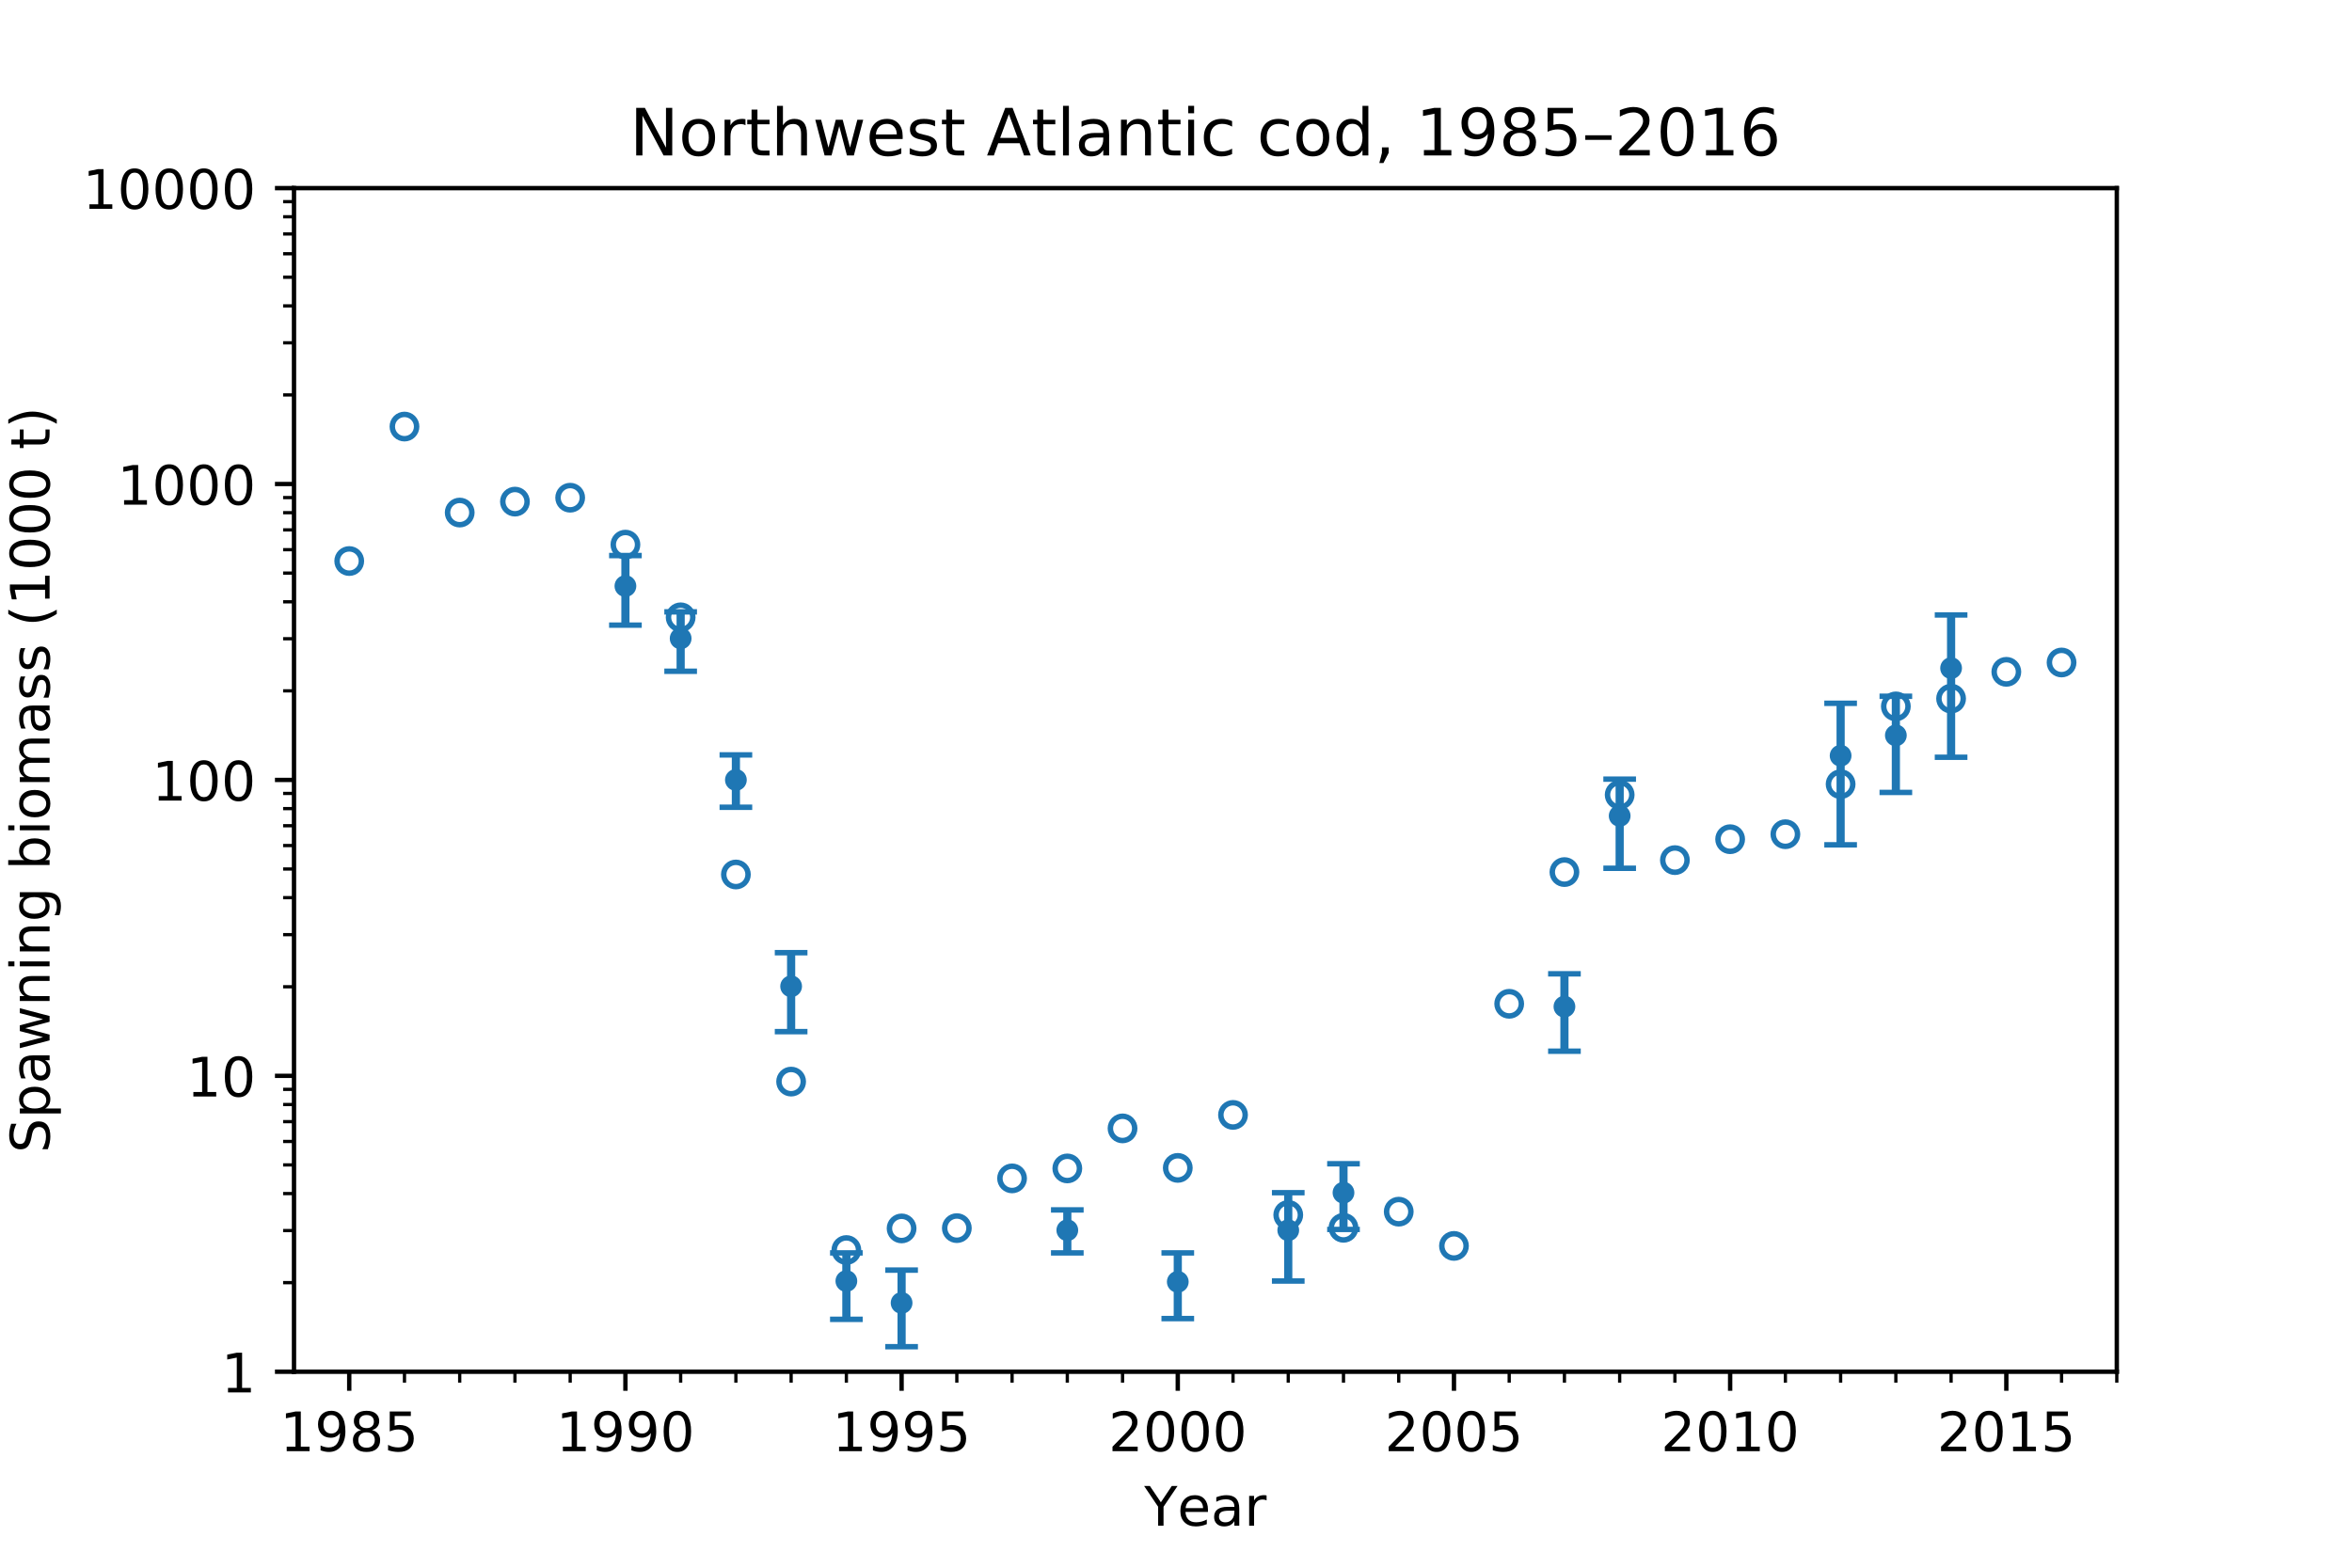 <svg height="288pt" stroke-linejoin="round" viewBox="0 0 432 288" width="432pt" xmlns="http://www.w3.org/2000/svg" xmlns:xlink="http://www.w3.org/1999/xlink"><defs stroke-linejoin="round"><clipPath id="a" stroke-linejoin="round"><path d="m54 34.56h334.8v217.44h-334.8z"/></clipPath><path id="b" d="m0 2.236c.593 0 1.162-.236 1.581-.655s.655-.988.655-1.581-.236-1.162-.655-1.581-.988-.655-1.581-.655-1.162.236-1.581.655-.655.988-.655 1.581.236 1.162.655 1.581.988.655 1.581.655z" stroke-linejoin="round"/><path id="c" d="m0 0v3.5" stroke="#000" stroke-linejoin="round" stroke-width=".8"/><path id="d" d="m12.406 8.297h16.109v55.625l-17.531-3.516v8.984l17.438 3.516h9.859v-64.609h16.109v-8.297h-41.984z" stroke-linejoin="round"/><path id="e" d="m10.984 1.516v8.984q3.719-1.766 7.516-2.688 3.812-.922 7.484-.922 9.766 0 14.906 6.562 5.156 6.562 5.891 19.953-2.828-4.203-7.188-6.453-4.344-2.25-9.609-2.25-10.938 0-17.312 6.609-6.375 6.625-6.375 18.109 0 11.219 6.641 18 6.641 6.797 17.672 6.797 12.656 0 19.312-9.703 6.672-9.688 6.672-28.141 0-17.234-8.188-27.516-8.172-10.281-21.984-10.281-3.719 0-7.531.734-3.797.734-7.906 2.203zm19.625 30.906q6.641 0 10.516 4.531 3.891 4.547 3.891 12.469 0 7.859-3.891 12.422-3.875 4.562-10.516 4.562-6.641 0-10.516-4.562-3.875-4.562-3.875-12.422 0-7.922 3.875-12.469 3.875-4.531 10.516-4.531z" stroke-linejoin="round"/><path id="f" d="m31.781 34.625q-7.031 0-11.062-3.766-4.016-3.766-4.016-10.344 0-6.594 4.016-10.359 4.031-3.766 11.062-3.766 7.031 0 11.078 3.781 4.062 3.797 4.062 10.344 0 6.578-4.031 10.344-4.016 3.766-11.109 3.766zm-9.859 4.188q-6.344 1.562-9.891 5.906-3.531 4.359-3.531 10.609 0 8.734 6.219 13.812 6.234 5.078 17.062 5.078 10.891 0 17.094-5.078 6.203-5.078 6.203-13.812 0-6.25-3.547-10.609-3.531-4.344-9.828-5.906 7.125-1.656 11.094-6.5 3.984-4.828 3.984-11.797 0-10.609-6.469-16.281-6.469-5.656-18.531-5.656-12.047 0-18.531 5.656-6.469 5.672-6.469 16.281 0 6.969 4 11.797 4.016 4.844 11.141 6.5zm-3.609 15.578q0-5.656 3.531-8.828 3.547-3.172 9.938-3.172 6.359 0 9.938 3.172 3.594 3.172 3.594 8.828 0 5.672-3.594 8.844-3.578 3.172-9.938 3.172-6.391 0-9.938-3.172-3.531-3.172-3.531-8.844z" stroke-linejoin="round"/><path id="g" d="m10.797 72.906h38.719v-8.312h-29.688v-17.859q2.141.734 4.281 1.094 2.156.359 4.312.359 12.203 0 19.328-6.688 7.141-6.688 7.141-18.109 0-11.766-7.328-18.297-7.328-6.516-20.656-6.516-4.594 0-9.359.781-4.75.781-9.828 2.344v9.922q4.391-2.391 9.078-3.562 4.688-1.172 9.906-1.172 8.453 0 13.375 4.438 4.938 4.438 4.938 12.062 0 7.609-4.938 12.047-4.922 4.453-13.375 4.453-3.953 0-7.891-.875-3.922-.875-8.016-2.734z" stroke-linejoin="round"/><path id="h" d="m31.781 66.406q-7.609 0-11.453-7.5-3.828-7.484-3.828-22.531 0-14.984 3.828-22.484 3.844-7.5 11.453-7.5 7.672 0 11.5 7.5 3.844 7.5 3.844 22.484 0 15.047-3.844 22.531-3.828 7.5-11.5 7.5zm0 7.812q12.266 0 18.734-9.703 6.469-9.688 6.469-28.141 0-18.406-6.469-28.109-6.469-9.688-18.734-9.688-12.25 0-18.719 9.688-6.469 9.703-6.469 28.109 0 18.453 6.469 28.141 6.469 9.703 18.719 9.703z" stroke-linejoin="round"/><path id="i" d="m19.188 8.297h34.422v-8.297h-46.281v8.297q5.609 5.812 15.297 15.594 9.703 9.797 12.188 12.641 4.734 5.312 6.609 9 1.891 3.688 1.891 7.25 0 5.812-4.078 9.469-4.078 3.672-10.625 3.672-4.641 0-9.797-1.609-5.141-1.609-11-4.891v9.969q5.953 2.391 11.125 3.609 5.188 1.219 9.484 1.219 11.328 0 18.062-5.672 6.734-5.656 6.734-15.125 0-4.5-1.688-8.531-1.672-4.016-6.125-9.484-1.219-1.422-7.766-8.188-6.531-6.766-18.453-18.922z" stroke-linejoin="round"/><path id="j" d="m0 0v2" stroke="#000" stroke-linejoin="round" stroke-width=".6"/><path id="k" d="m56.203 29.594v-4.391h-41.312q.594-9.281 5.594-14.141 5-4.859 13.938-4.859 5.172 0 10.031 1.266 4.859 1.266 9.656 3.812v-8.5q-4.844-2.047-9.922-3.125-5.078-1.078-10.297-1.078-13.094 0-20.734 7.609-7.641 7.625-7.641 20.625 0 13.422 7.25 21.297 7.25 7.891 19.562 7.891 11.031 0 17.453-7.109 6.422-7.094 6.422-19.297zm-8.984 2.641q-.094 7.359-4.125 11.75-4.031 4.406-10.672 4.406-7.516 0-12.031-4.25-4.516-4.25-5.203-11.969z" stroke-linejoin="round"/><path id="l" d="m34.281 27.484q-10.891 0-15.094-2.484-4.203-2.484-4.203-8.5 0-4.781 3.156-7.594 3.156-2.797 8.562-2.797 7.484 0 12 5.297 4.516 5.297 4.516 14.078v2zm17.922 3.719v-31.203h-8.984v8.297q-3.078-4.969-7.672-7.344-4.594-2.375-11.234-2.375-8.391 0-13.359 4.719-4.953 4.719-4.953 12.625 0 9.219 6.172 13.906 6.188 4.688 18.438 4.688h12.609v.891q0 6.203-4.078 9.594-4.078 3.391-11.453 3.391-4.688 0-9.141-1.125-4.438-1.125-8.531-3.375v8.312q4.922 1.906 9.562 2.844 4.641.953 9.031.953 11.875 0 17.734-6.156 5.859-6.141 5.859-18.641z" stroke-linejoin="round"/><path id="m" d="m41.109 46.297q-1.516.875-3.297 1.281-1.781.422-3.922.422-7.625 0-11.703-4.953-4.078-4.953-4.078-14.234v-28.812h-9.031v54.688h9.031v-8.5q2.844 4.984 7.375 7.391 4.547 2.422 11.047 2.422.922 0 2.047-.125 1.125-.109 2.484-.359z" stroke-linejoin="round"/><path id="n" d="m0 0h-3.5" stroke="#000" stroke-linejoin="round" stroke-width=".8"/><path id="o" d="m0 0h-2" stroke="#000" stroke-linejoin="round" stroke-width=".6"/><path id="p" d="m4.203 54.688h8.984l11.234-42.672 11.172 42.672h10.594l11.234-42.672 11.188 42.672h8.984l-14.312-54.688h-10.594l-11.766 44.828-11.812-44.828h-10.609z" stroke-linejoin="round"/><path id="q" d="m54.891 33.016v-33.016h-8.984v32.719q0 7.766-3.031 11.609-3.031 3.859-9.078 3.859-7.281 0-11.484-4.641-4.203-4.625-4.203-12.641v-30.906h-9.031v54.688h9.031v-8.5q3.234 4.938 7.594 7.375 4.375 2.438 10.094 2.438 9.422 0 14.25-5.828 4.844-5.828 4.844-17.156z" stroke-linejoin="round"/><path id="r" d="m9.422 54.688h8.984v-54.688h-8.984zm0 21.297h8.984v-11.391h-8.984z" stroke-linejoin="round"/><path id="s" d="m30.609 48.391q-7.219 0-11.422-5.641-4.203-5.641-4.203-15.453 0-9.812 4.172-15.453 4.188-5.641 11.453-5.641 7.188 0 11.375 5.656 4.203 5.672 4.203 15.438 0 9.719-4.203 15.406-4.188 5.688-11.375 5.688zm0 7.609q11.719 0 18.406-7.625 6.703-7.609 6.703-21.078 0-13.422-6.703-21.078-6.688-7.641-18.406-7.641-11.766 0-18.438 7.641-6.656 7.656-6.656 21.078 0 13.469 6.656 21.078 6.672 7.625 18.438 7.625z" stroke-linejoin="round"/><path id="t" d="m44.281 53.078v-8.5q-3.797 1.953-7.906 2.922-4.094.984-8.5.984-6.688 0-10.031-2.047-3.344-2.047-3.344-6.156 0-3.125 2.391-4.906 2.391-1.781 9.625-3.391l3.078-.688q9.562-2.047 13.594-5.781 4.031-3.734 4.031-10.422 0-7.625-6.031-12.078-6.031-4.438-16.578-4.438-4.391 0-9.156.859-4.766.859-10.031 2.562v9.281q4.984-2.594 9.812-3.891 4.828-1.281 9.578-1.281 6.344 0 9.75 2.172 3.422 2.172 3.422 6.125 0 3.656-2.469 5.609-2.453 1.953-10.812 3.766l-3.125.734q-8.344 1.75-12.062 5.391-3.703 3.641-3.703 9.984 0 7.719 5.469 11.906 5.469 4.203 15.531 4.203 4.969 0 9.359-.734 4.406-.719 8.109-2.188z" stroke-linejoin="round"/><path id="u" d="m18.312 70.219v-15.531h18.5v-6.984h-18.5v-29.688q0-6.688 1.828-8.594 1.828-1.906 7.453-1.906h9.219v-7.516h-9.219q-10.406 0-14.359 3.875-3.953 3.891-3.953 14.141v29.688h-6.594v6.984h6.594v15.531z" stroke-linejoin="round"/><path id="v" d="m3 0h-6" stroke="#1f77b4" stroke-linejoin="round"/><path id="w" d="m0 1.5c.398 0 .779-.158 1.061-.439.281-.281.439-.663.439-1.061s-.158-.779-.439-1.061c-.281-.281-.663-.439-1.061-.439s-.779.158-1.061.439c-.281.281-.439.663-.439 1.061s.158.779.439 1.061c.281.281.663.439 1.061.439z" stroke="#1f77b4" stroke-linejoin="round"/><path id="x" d="m48.781 52.594v-8.406q-3.812 2.109-7.641 3.156-3.828 1.047-7.734 1.047-8.75 0-13.594-5.547-4.828-5.531-4.828-15.547 0-10.016 4.828-15.562 4.844-5.531 13.594-5.531 3.906 0 7.734 1.047 3.828 1.047 7.641 3.156v-8.312q-3.766-1.75-7.797-2.625-4.016-.891-8.562-.891-12.359 0-19.641 7.766-7.266 7.766-7.266 20.953 0 13.375 7.344 21.031 7.359 7.672 20.156 7.672 4.141 0 8.094-.859 3.953-.844 7.672-2.547z" stroke-linejoin="round"/></defs><g stroke-linejoin="round"><path d="m0 288h432v-288h-432z" fill="#fff"/><g><g stroke-linejoin="round"><path d="m54 252h334.8v-217.44h-334.8z" fill="#fff"/><g><g clip-path="url(#a)"><use fill="none" stroke="#1f77b4" stroke-linejoin="round" x="64.145" xlink:href="#b" y="103.067"/></g><g clip-path="url(#a)"><use fill="none" stroke="#1f77b4" stroke-linejoin="round" x="74.291" xlink:href="#b" y="78.364"/></g><g clip-path="url(#a)"><use fill="none" stroke="#1f77b4" stroke-linejoin="round" x="84.436" xlink:href="#b" y="94.162"/></g><g clip-path="url(#a)"><use fill="none" stroke="#1f77b4" stroke-linejoin="round" x="94.582" xlink:href="#b" y="92.151"/></g><g clip-path="url(#a)"><use fill="none" stroke="#1f77b4" stroke-linejoin="round" x="104.727" xlink:href="#b" y="91.433"/></g><g clip-path="url(#a)"><use fill="none" stroke="#1f77b4" stroke-linejoin="round" x="114.873" xlink:href="#b" y="100.051"/></g><g clip-path="url(#a)"><use fill="none" stroke="#1f77b4" stroke-linejoin="round" x="125.018" xlink:href="#b" y="113.407"/></g><g clip-path="url(#a)"><use fill="none" stroke="#1f77b4" stroke-linejoin="round" x="135.164" xlink:href="#b" y="160.653"/></g><g clip-path="url(#a)"><use fill="none" stroke="#1f77b4" stroke-linejoin="round" x="145.309" xlink:href="#b" y="198.7"/></g><g clip-path="url(#a)"><use fill="none" stroke="#1f77b4" stroke-linejoin="round" x="155.455" xlink:href="#b" y="229.643"/></g><g clip-path="url(#a)"><use fill="none" stroke="#1f77b4" stroke-linejoin="round" x="165.6" xlink:href="#b" y="225.673"/></g><g clip-path="url(#a)"><use fill="none" stroke="#1f77b4" stroke-linejoin="round" x="175.745" xlink:href="#b" y="225.619"/></g><g clip-path="url(#a)"><use fill="none" stroke="#1f77b4" stroke-linejoin="round" x="185.891" xlink:href="#b" y="216.481"/></g><g clip-path="url(#a)"><use fill="none" stroke="#1f77b4" stroke-linejoin="round" x="196.036" xlink:href="#b" y="214.65"/></g><g clip-path="url(#a)"><use fill="none" stroke="#1f77b4" stroke-linejoin="round" x="206.182" xlink:href="#b" y="207.296"/></g><g clip-path="url(#a)"><use fill="none" stroke="#1f77b4" stroke-linejoin="round" x="216.327" xlink:href="#b" y="214.553"/></g><g clip-path="url(#a)"><use fill="none" stroke="#1f77b4" stroke-linejoin="round" x="226.473" xlink:href="#b" y="204.819"/></g><g clip-path="url(#a)"><use fill="none" stroke="#1f77b4" stroke-linejoin="round" x="236.618" xlink:href="#b" y="223.192"/></g><g clip-path="url(#a)"><use fill="none" stroke="#1f77b4" stroke-linejoin="round" x="246.764" xlink:href="#b" y="225.558"/></g><g clip-path="url(#a)"><use fill="none" stroke="#1f77b4" stroke-linejoin="round" x="256.909" xlink:href="#b" y="222.594"/></g><g clip-path="url(#a)"><use fill="none" stroke="#1f77b4" stroke-linejoin="round" x="267.055" xlink:href="#b" y="228.886"/></g><g clip-path="url(#a)"><use fill="none" stroke="#1f77b4" stroke-linejoin="round" x="277.2" xlink:href="#b" y="184.406"/></g><g clip-path="url(#a)"><use fill="none" stroke="#1f77b4" stroke-linejoin="round" x="287.345" xlink:href="#b" y="160.209"/></g><g clip-path="url(#a)"><use fill="none" stroke="#1f77b4" stroke-linejoin="round" x="297.491" xlink:href="#b" y="146.014"/></g><g clip-path="url(#a)"><use fill="none" stroke="#1f77b4" stroke-linejoin="round" x="307.636" xlink:href="#b" y="158.012"/></g><g clip-path="url(#a)"><use fill="none" stroke="#1f77b4" stroke-linejoin="round" x="317.782" xlink:href="#b" y="154.169"/></g><g clip-path="url(#a)"><use fill="none" stroke="#1f77b4" stroke-linejoin="round" x="327.927" xlink:href="#b" y="153.253"/></g><g clip-path="url(#a)"><use fill="none" stroke="#1f77b4" stroke-linejoin="round" x="338.073" xlink:href="#b" y="144.061"/></g><g clip-path="url(#a)"><use fill="none" stroke="#1f77b4" stroke-linejoin="round" x="348.218" xlink:href="#b" y="129.771"/></g><g clip-path="url(#a)"><use fill="none" stroke="#1f77b4" stroke-linejoin="round" x="358.364" xlink:href="#b" y="128.341"/></g><g clip-path="url(#a)"><use fill="none" stroke="#1f77b4" stroke-linejoin="round" x="368.509" xlink:href="#b" y="123.421"/></g><g clip-path="url(#a)"><use fill="none" stroke="#1f77b4" stroke-linejoin="round" x="378.655" xlink:href="#b" y="121.706"/></g></g><g><g><use stroke="#000" stroke-width=".8" x="64.145" xlink:href="#c" y="252"/><g transform="matrix(.1 0 0 -.1 51.42 266.598)"><use xlink:href="#d"/><use x="63.623" xlink:href="#e"/><use x="127.246" xlink:href="#f"/><use x="190.869" xlink:href="#g"/></g></g><g><use stroke="#000" stroke-width=".8" x="114.873" xlink:href="#c" y="252"/><g transform="matrix(.1 0 0 -.1 102.148 266.598)"><use xlink:href="#d"/><use x="63.623" xlink:href="#e"/><use x="127.246" xlink:href="#e"/><use x="190.869" xlink:href="#h"/></g></g><g><use stroke="#000" stroke-width=".8" x="165.6" xlink:href="#c" y="252"/><g transform="matrix(.1 0 0 -.1 152.875 266.598)"><use xlink:href="#d"/><use x="63.623" xlink:href="#e"/><use x="127.246" xlink:href="#e"/><use x="190.869" xlink:href="#g"/></g></g><g><use stroke="#000" stroke-width=".8" x="216.327" xlink:href="#c" y="252"/><g transform="matrix(.1 0 0 -.1 203.602 266.598)"><use xlink:href="#i"/><use x="63.623" xlink:href="#h"/><use x="127.246" xlink:href="#h"/><use x="190.869" xlink:href="#h"/></g></g><g><use stroke="#000" stroke-width=".8" x="267.055" xlink:href="#c" y="252"/><g transform="matrix(.1 0 0 -.1 254.33 266.598)"><use xlink:href="#i"/><use x="63.623" xlink:href="#h"/><use x="127.246" xlink:href="#h"/><use x="190.869" xlink:href="#g"/></g></g><g><use stroke="#000" stroke-width=".8" x="317.782" xlink:href="#c" y="252"/><g transform="matrix(.1 0 0 -.1 305.057 266.598)"><use xlink:href="#i"/><use x="63.623" xlink:href="#h"/><use x="127.246" xlink:href="#d"/><use x="190.869" xlink:href="#h"/></g></g><g><use stroke="#000" stroke-width=".8" x="368.509" xlink:href="#c" y="252"/><g transform="matrix(.1 0 0 -.1 355.784 266.598)"><use xlink:href="#i"/><use x="63.623" xlink:href="#h"/><use x="127.246" xlink:href="#d"/><use x="190.869" xlink:href="#g"/></g></g><g stroke="#000" stroke-width=".6"><use x="74.291" xlink:href="#j" y="252"/><use x="84.436" xlink:href="#j" y="252"/><use x="94.582" xlink:href="#j" y="252"/><use x="104.727" xlink:href="#j" y="252"/><use x="125.018" xlink:href="#j" y="252"/><use x="135.164" xlink:href="#j" y="252"/><use x="145.309" xlink:href="#j" y="252"/><use x="155.455" xlink:href="#j" y="252"/><use x="175.745" xlink:href="#j" y="252"/><use x="185.891" xlink:href="#j" y="252"/><use x="196.036" xlink:href="#j" y="252"/><use x="206.182" xlink:href="#j" y="252"/><use x="226.473" xlink:href="#j" y="252"/><use x="236.618" xlink:href="#j" y="252"/><use x="246.764" xlink:href="#j" y="252"/><use x="256.909" xlink:href="#j" y="252"/><use x="277.2" xlink:href="#j" y="252"/><use x="287.345" xlink:href="#j" y="252"/><use x="297.491" xlink:href="#j" y="252"/><use x="307.636" xlink:href="#j" y="252"/><use x="327.927" xlink:href="#j" y="252"/><use x="338.073" xlink:href="#j" y="252"/><use x="348.218" xlink:href="#j" y="252"/><use x="358.364" xlink:href="#j" y="252"/><use x="378.655" xlink:href="#j" y="252"/><use x="388.8" xlink:href="#j" y="252"/></g><g transform="matrix(.1 0 0 -.1 210.16 280.277)"><path d="m-.203 72.906h10.609l20.203-29.984 20.078 29.984h10.594l-25.781-38.188v-34.719h-9.906v34.719z"/><use x="60.881" xlink:href="#k"/><use x="122.404" xlink:href="#l"/><use x="183.684" xlink:href="#m"/></g></g><g><g><use stroke="#000" stroke-width=".8" x="54" xlink:href="#n" y="252"/><use transform="matrix(.1 0 0 -.1 40.638 255.799)" xlink:href="#d"/></g><g><use stroke="#000" stroke-width=".8" x="54" xlink:href="#n" y="197.64"/><g transform="matrix(.1 0 0 -.1 34.275 201.439)"><use xlink:href="#d"/><use x="63.623" xlink:href="#h"/></g></g><g><use stroke="#000" stroke-width=".8" x="54" xlink:href="#n" y="143.28"/><g transform="matrix(.1 0 0 -.1 27.913 147.079)"><use xlink:href="#d"/><use x="63.623" xlink:href="#h"/><use x="127.246" xlink:href="#h"/></g></g><g><use stroke="#000" stroke-width=".8" x="54" xlink:href="#n" y="88.92"/><g transform="matrix(.1 0 0 -.1 21.55 92.719)"><use xlink:href="#d"/><use x="63.623" xlink:href="#h"/><use x="127.246" xlink:href="#h"/><use x="190.869" xlink:href="#h"/></g></g><g><use stroke="#000" stroke-width=".8" x="54" xlink:href="#n" y="34.56"/><g transform="matrix(.1 0 0 -.1 15.188 38.359)"><use xlink:href="#d"/><use x="63.623" xlink:href="#h"/><use x="127.246" xlink:href="#h"/><use x="190.869" xlink:href="#h"/><use x="254.492" xlink:href="#h"/></g></g><g stroke="#000" stroke-width=".6"><use x="54" xlink:href="#o" y="235.636"/><use x="54" xlink:href="#o" y="226.064"/><use x="54" xlink:href="#o" y="219.272"/><use x="54" xlink:href="#o" y="214.004"/><use x="54" xlink:href="#o" y="209.7"/><use x="54" xlink:href="#o" y="206.06"/><use x="54" xlink:href="#o" y="202.908"/><use x="54" xlink:href="#o" y="200.127"/><use x="54" xlink:href="#o" y="181.276"/><use x="54" xlink:href="#o" y="171.704"/><use x="54" xlink:href="#o" y="164.912"/><use x="54" xlink:href="#o" y="159.644"/><use x="54" xlink:href="#o" y="155.34"/><use x="54" xlink:href="#o" y="151.7"/><use x="54" xlink:href="#o" y="148.548"/><use x="54" xlink:href="#o" y="145.767"/><use x="54" xlink:href="#o" y="126.916"/><use x="54" xlink:href="#o" y="117.344"/><use x="54" xlink:href="#o" y="110.552"/><use x="54" xlink:href="#o" y="105.284"/><use x="54" xlink:href="#o" y="100.98"/><use x="54" xlink:href="#o" y="97.34"/><use x="54" xlink:href="#o" y="94.188"/><use x="54" xlink:href="#o" y="91.407"/><use x="54" xlink:href="#o" y="72.556"/><use x="54" xlink:href="#o" y="62.984"/><use x="54" xlink:href="#o" y="56.192"/><use x="54" xlink:href="#o" y="50.924"/><use x="54" xlink:href="#o" y="46.62"/><use x="54" xlink:href="#o" y="42.98"/><use x="54" xlink:href="#o" y="39.828"/><use x="54" xlink:href="#o" y="37.047"/></g><g transform="matrix(0 -.1 -.1 0 9.108 211.803)"><path d="m53.516 70.516v-9.625q-5.609 2.688-10.594 4-4.984 1.328-9.625 1.328-8.047 0-12.422-3.125-4.375-3.125-4.375-8.891 0-4.844 2.906-7.312 2.906-2.453 11.016-3.969l5.953-1.219q11.031-2.109 16.281-7.406 5.25-5.297 5.25-14.172 0-10.609-7.109-16.078-7.094-5.469-20.812-5.469-5.172 0-11.016 1.172-5.828 1.172-12.078 3.469v10.156q6-3.359 11.766-5.078 5.766-1.703 11.328-1.703 8.438 0 13.031 3.312 4.594 3.328 4.594 9.484 0 5.359-3.297 8.391-3.297 3.031-10.812 4.547l-6.016 1.172q-11.031 2.188-15.969 6.875-4.922 4.688-4.922 13.047 0 9.672 6.812 15.234 6.812 5.562 18.766 5.562 5.141 0 10.453-.938 5.328-.922 10.891-2.766z"/><path d="m18.109 8.203v-29h-9.031v75.484h9.031v-8.297q2.844 4.875 7.156 7.234 4.328 2.375 10.328 2.375 9.969 0 16.188-7.906 6.234-7.906 6.234-20.797 0-12.891-6.234-20.812-6.219-7.906-16.188-7.906-6 0-10.328 2.375-4.312 2.375-7.156 7.25zm30.578 19.094q0 9.906-4.078 15.547-4.078 5.641-11.203 5.641-7.141 0-11.219-5.641-4.078-5.641-4.078-15.547 0-9.906 4.078-15.547 4.078-5.641 11.219-5.641 7.125 0 11.203 5.641 4.078 5.641 4.078 15.547z" transform="translate(63.477)"/><use x="126.953" xlink:href="#l"/><use x="188.232" xlink:href="#p"/><use x="270.02" xlink:href="#q"/><use x="333.398" xlink:href="#r"/><use x="361.182" xlink:href="#q"/><path d="m45.406 27.984q0 9.766-4.031 15.125-4.016 5.375-11.297 5.375-7.219 0-11.25-5.375-4.031-5.359-4.031-15.125 0-9.719 4.031-15.094 4.031-5.375 11.25-5.375 7.281 0 11.297 5.375 4.031 5.375 4.031 15.094zm8.984-21.203q0-13.953-6.203-20.766-6.188-6.812-18.984-6.812-4.734 0-8.938.703-4.203.703-8.156 2.172v8.734q3.953-2.141 7.812-3.156 3.859-1.031 7.859-1.031 8.844 0 13.234 4.609 4.391 4.609 4.391 13.938v4.453q-2.781-4.844-7.125-7.234-4.344-2.391-10.406-2.391-10.047 0-16.203 7.656-6.156 7.672-6.156 20.328 0 12.688 6.156 20.344 6.156 7.672 16.203 7.672 6.062 0 10.406-2.391 4.344-2.391 7.125-7.219v8.297h8.984z" transform="translate(424.561)"/><path d="m48.688 27.297q0 9.906-4.078 15.547-4.078 5.641-11.203 5.641-7.141 0-11.219-5.641-4.078-5.641-4.078-15.547 0-9.906 4.078-15.547 4.078-5.641 11.219-5.641 7.125 0 11.203 5.641 4.078 5.641 4.078 15.547zm-30.578 19.094q2.844 4.875 7.156 7.234 4.328 2.375 10.328 2.375 9.969 0 16.188-7.906 6.234-7.906 6.234-20.797 0-12.891-6.234-20.812-6.219-7.906-16.188-7.906-6 0-10.328 2.375-4.312 2.375-7.156 7.25v-8.203h-9.031v75.984h9.031z" transform="translate(519.824)"/><use x="583.301" xlink:href="#r"/><use x="611.084" xlink:href="#s"/><path d="m52 44.188q3.375 6.062 8.062 8.938 4.688 2.875 11.031 2.875 8.547 0 13.188-5.984 4.641-5.969 4.641-17v-33.016h-9.031v32.719q0 7.859-2.797 11.656-2.781 3.812-8.484 3.812-6.984 0-11.047-4.641-4.047-4.625-4.047-12.641v-30.906h-9.031v32.719q0 7.906-2.781 11.688-2.781 3.781-8.594 3.781-6.891 0-10.953-4.656-4.047-4.656-4.047-12.625v-30.906h-9.031v54.688h9.031v-8.5q3.078 5.031 7.375 7.422 4.297 2.391 10.203 2.391 5.969 0 10.141-3.031 4.172-3.016 6.172-8.781z" transform="translate(672.266)"/><use x="769.678" xlink:href="#l"/><use x="830.957" xlink:href="#t"/><use x="883.057" xlink:href="#t"/><path d="m31 75.875q-6.531-11.219-9.719-22.219-3.172-10.984-3.172-22.266 0-11.266 3.203-22.328 3.203-11.062 9.688-22.25h-7.812q-7.312 11.484-10.953 22.562-3.641 11.078-3.641 22.016 0 10.891 3.609 21.922 3.625 11.047 10.984 22.562z" transform="translate(966.943)"/><use x="1005.957" xlink:href="#d"/><use x="1069.58" xlink:href="#h"/><use x="1133.203" xlink:href="#h"/><use x="1196.826" xlink:href="#h"/><use x="1292.236" xlink:href="#u"/><path d="m8.016 75.875h7.812q7.312-11.516 10.953-22.562 3.641-11.031 3.641-21.922 0-10.938-3.641-22.016-3.641-11.078-10.953-22.562h-7.812q6.484 11.188 9.688 22.25 3.203 11.062 3.203 22.328 0 11.281-3.203 22.266-3.203 11-9.688 22.219z" transform="translate(1331.445)"/></g></g><g fill="none" stroke="#1f77b4" stroke-width="1.5"><path clip-path="url(#a)" d="m114.873 114.843v-12.782"/><path clip-path="url(#a)" d="m125.018 123.317v-10.915"/><path clip-path="url(#a)" d="m135.164 148.307v-9.623"/><path clip-path="url(#a)" d="m145.309 189.525v-14.506"/><path clip-path="url(#a)" d="m155.455 242.377v-12.208"/><path clip-path="url(#a)" d="m165.6 247.404v-14.075"/><path clip-path="url(#a)" d="m196.036 230.17v-7.899"/><path clip-path="url(#a)" d="m216.327 242.234v-12.064"/><path clip-path="url(#a)" d="m236.618 235.34v-16.229"/><path clip-path="url(#a)" d="m246.764 225.861v-12.064"/><path clip-path="url(#a)" d="m287.345 193.116v-14.218"/><path clip-path="url(#a)" d="m297.491 159.509v-16.373"/><path clip-path="url(#a)" d="m338.073 155.2v-25.995"/><path clip-path="url(#a)" d="m348.218 145.578v-17.665"/><path clip-path="url(#a)" d="m358.364 139.115v-26.139"/></g><g clip-path="url(#a)" fill="#1f77b4" stroke="#1f77b4"><use x="114.873" xlink:href="#v" y="114.843"/><use x="125.018" xlink:href="#v" y="123.317"/><use x="135.164" xlink:href="#v" y="148.307"/><use x="145.309" xlink:href="#v" y="189.525"/><use x="155.455" xlink:href="#v" y="242.377"/><use x="165.6" xlink:href="#v" y="247.404"/><use x="196.036" xlink:href="#v" y="230.17"/><use x="216.327" xlink:href="#v" y="242.234"/><use x="236.618" xlink:href="#v" y="235.34"/><use x="246.764" xlink:href="#v" y="225.861"/><use x="287.345" xlink:href="#v" y="193.116"/><use x="297.491" xlink:href="#v" y="159.509"/><use x="338.073" xlink:href="#v" y="155.2"/><use x="348.218" xlink:href="#v" y="145.578"/><use x="358.364" xlink:href="#v" y="139.115"/></g><g clip-path="url(#a)" fill="#1f77b4" stroke="#1f77b4"><use x="114.873" xlink:href="#v" y="102.061"/><use x="125.018" xlink:href="#v" y="112.402"/><use x="135.164" xlink:href="#v" y="138.684"/><use x="145.309" xlink:href="#v" y="175.02"/><use x="155.455" xlink:href="#v" y="230.17"/><use x="165.6" xlink:href="#v" y="233.329"/><use x="196.036" xlink:href="#v" y="222.271"/><use x="216.327" xlink:href="#v" y="230.17"/><use x="236.618" xlink:href="#v" y="219.111"/><use x="246.764" xlink:href="#v" y="213.797"/><use x="287.345" xlink:href="#v" y="178.898"/><use x="297.491" xlink:href="#v" y="143.136"/><use x="338.073" xlink:href="#v" y="129.205"/><use x="348.218" xlink:href="#v" y="127.913"/><use x="358.364" xlink:href="#v" y="112.976"/></g><g clip-path="url(#a)" fill="#1f77b4" stroke="#1f77b4"><use x="114.873" xlink:href="#w" y="107.662"/><use x="125.018" xlink:href="#w" y="117.285"/><use x="135.164" xlink:href="#w" y="143.28"/><use x="145.309" xlink:href="#w" y="181.196"/><use x="155.455" xlink:href="#w" y="235.34"/><use x="165.6" xlink:href="#w" y="239.361"/><use x="196.036" xlink:href="#w" y="226.005"/><use x="216.327" xlink:href="#w" y="235.484"/><use x="236.618" xlink:href="#w" y="226.005"/><use x="246.764" xlink:href="#w" y="219.111"/><use x="287.345" xlink:href="#w" y="184.93"/><use x="297.491" xlink:href="#w" y="149.886"/><use x="338.073" xlink:href="#w" y="138.828"/><use x="348.218" xlink:href="#w" y="135.094"/><use x="358.364" xlink:href="#w" y="122.742"/></g></g><path d="m54 252v-217.44" fill="none" stroke="#000" stroke-linecap="square" stroke-linejoin="miter" stroke-width=".8"/><path d="m388.8 252v-217.44" fill="none" stroke="#000" stroke-linecap="square" stroke-linejoin="miter" stroke-width=".8"/><path d="m54 252h334.8" fill="none" stroke="#000" stroke-linecap="square" stroke-linejoin="miter" stroke-width=".8"/><path d="m54 34.56h334.8" fill="none" stroke="#000" stroke-linecap="square" stroke-linejoin="miter" stroke-width=".8"/><g stroke-linejoin="round" transform="matrix(.12 0 0 -.12 115.675 28.56)"><path d="m9.812 72.906h13.281l32.328-60.984v60.984h9.562v-72.906h-13.281l-32.312 60.984v-60.984h-9.578z"/><use x="74.805" xlink:href="#s"/><use x="135.986" xlink:href="#m"/><use x="177.1" xlink:href="#u"/><path d="m54.891 33.016v-33.016h-8.984v32.719q0 7.766-3.031 11.609-3.031 3.859-9.078 3.859-7.281 0-11.484-4.641-4.203-4.625-4.203-12.641v-30.906h-9.031v75.984h9.031v-29.797q3.234 4.938 7.594 7.375 4.375 2.438 10.094 2.438 9.422 0 14.25-5.828 4.844-5.828 4.844-17.156z" transform="translate(216.309)"/><use x="279.688" xlink:href="#p"/><use x="361.475" xlink:href="#k"/><use x="422.998" xlink:href="#t"/><use x="475.098" xlink:href="#u"/><path d="m34.188 63.188-13.391-36.281h26.812zm-5.578 9.719h11.188l27.781-72.906h-10.25l-6.641 18.703h-32.859l-6.641-18.703h-10.406z" transform="translate(546.094)"/><use x="614.486" xlink:href="#u"/><path d="m9.422 75.984h8.984v-75.984h-8.984z" transform="translate(653.695)"/><use x="681.479" xlink:href="#l"/><use x="742.758" xlink:href="#q"/><use x="806.137" xlink:href="#u"/><use x="845.346" xlink:href="#r"/><use x="873.129" xlink:href="#x"/><use x="959.896" xlink:href="#x"/><use x="1014.877" xlink:href="#s"/><path d="m45.406 46.391v29.594h8.984v-75.984h-8.984v8.203q-2.828-4.875-7.156-7.25-4.312-2.375-10.375-2.375-9.906 0-16.141 7.906-6.219 7.922-6.219 20.812 0 12.891 6.219 20.797 6.234 7.906 16.141 7.906 6.062 0 10.375-2.375 4.328-2.359 7.156-7.234zm-30.609-19.094q0-9.906 4.078-15.547 4.078-5.641 11.203-5.641 7.125 0 11.219 5.641 4.109 5.641 4.109 15.547 0 9.906-4.109 15.547-4.094 5.641-11.219 5.641-7.125 0-11.203-5.641-4.078-5.641-4.078-15.547z" transform="translate(1076.059)"/><path d="m11.719 12.406h10.297v-8.406l-8-15.625h-6.297l4 15.625z" transform="translate(1139.535)"/><use x="1203.109" xlink:href="#d"/><use x="1266.732" xlink:href="#e"/><use x="1330.355" xlink:href="#f"/><use x="1393.979" xlink:href="#g"/><path d="m4.891 30.906h40.234v-7.031h-40.234z" transform="translate(1457.602)"/><use x="1507.602" xlink:href="#i"/><use x="1571.225" xlink:href="#h"/><use x="1634.848" xlink:href="#d"/><path d="m33.016 40.375q-6.641 0-10.531-4.547-3.875-4.531-3.875-12.438 0-7.859 3.875-12.438 3.891-4.562 10.531-4.562 6.641 0 10.516 4.562 3.875 4.578 3.875 12.438 0 7.906-3.875 12.438-3.875 4.547-10.516 4.547zm19.578 30.922v-8.984q-3.719 1.75-7.5 2.672-3.781.938-7.5.938-9.766 0-14.922-6.594-5.141-6.594-5.875-19.922 2.875 4.25 7.219 6.516 4.359 2.266 9.578 2.266 10.984 0 17.359-6.672 6.375-6.656 6.375-18.125 0-11.234-6.641-18.031-6.641-6.781-17.672-6.781-12.656 0-19.344 9.688-6.688 9.703-6.688 28.109 0 17.281 8.203 27.562 8.203 10.281 22.016 10.281 3.719 0 7.5-.734 3.781-.734 7.891-2.188z" transform="translate(1698.471)"/></g></g></g></svg>